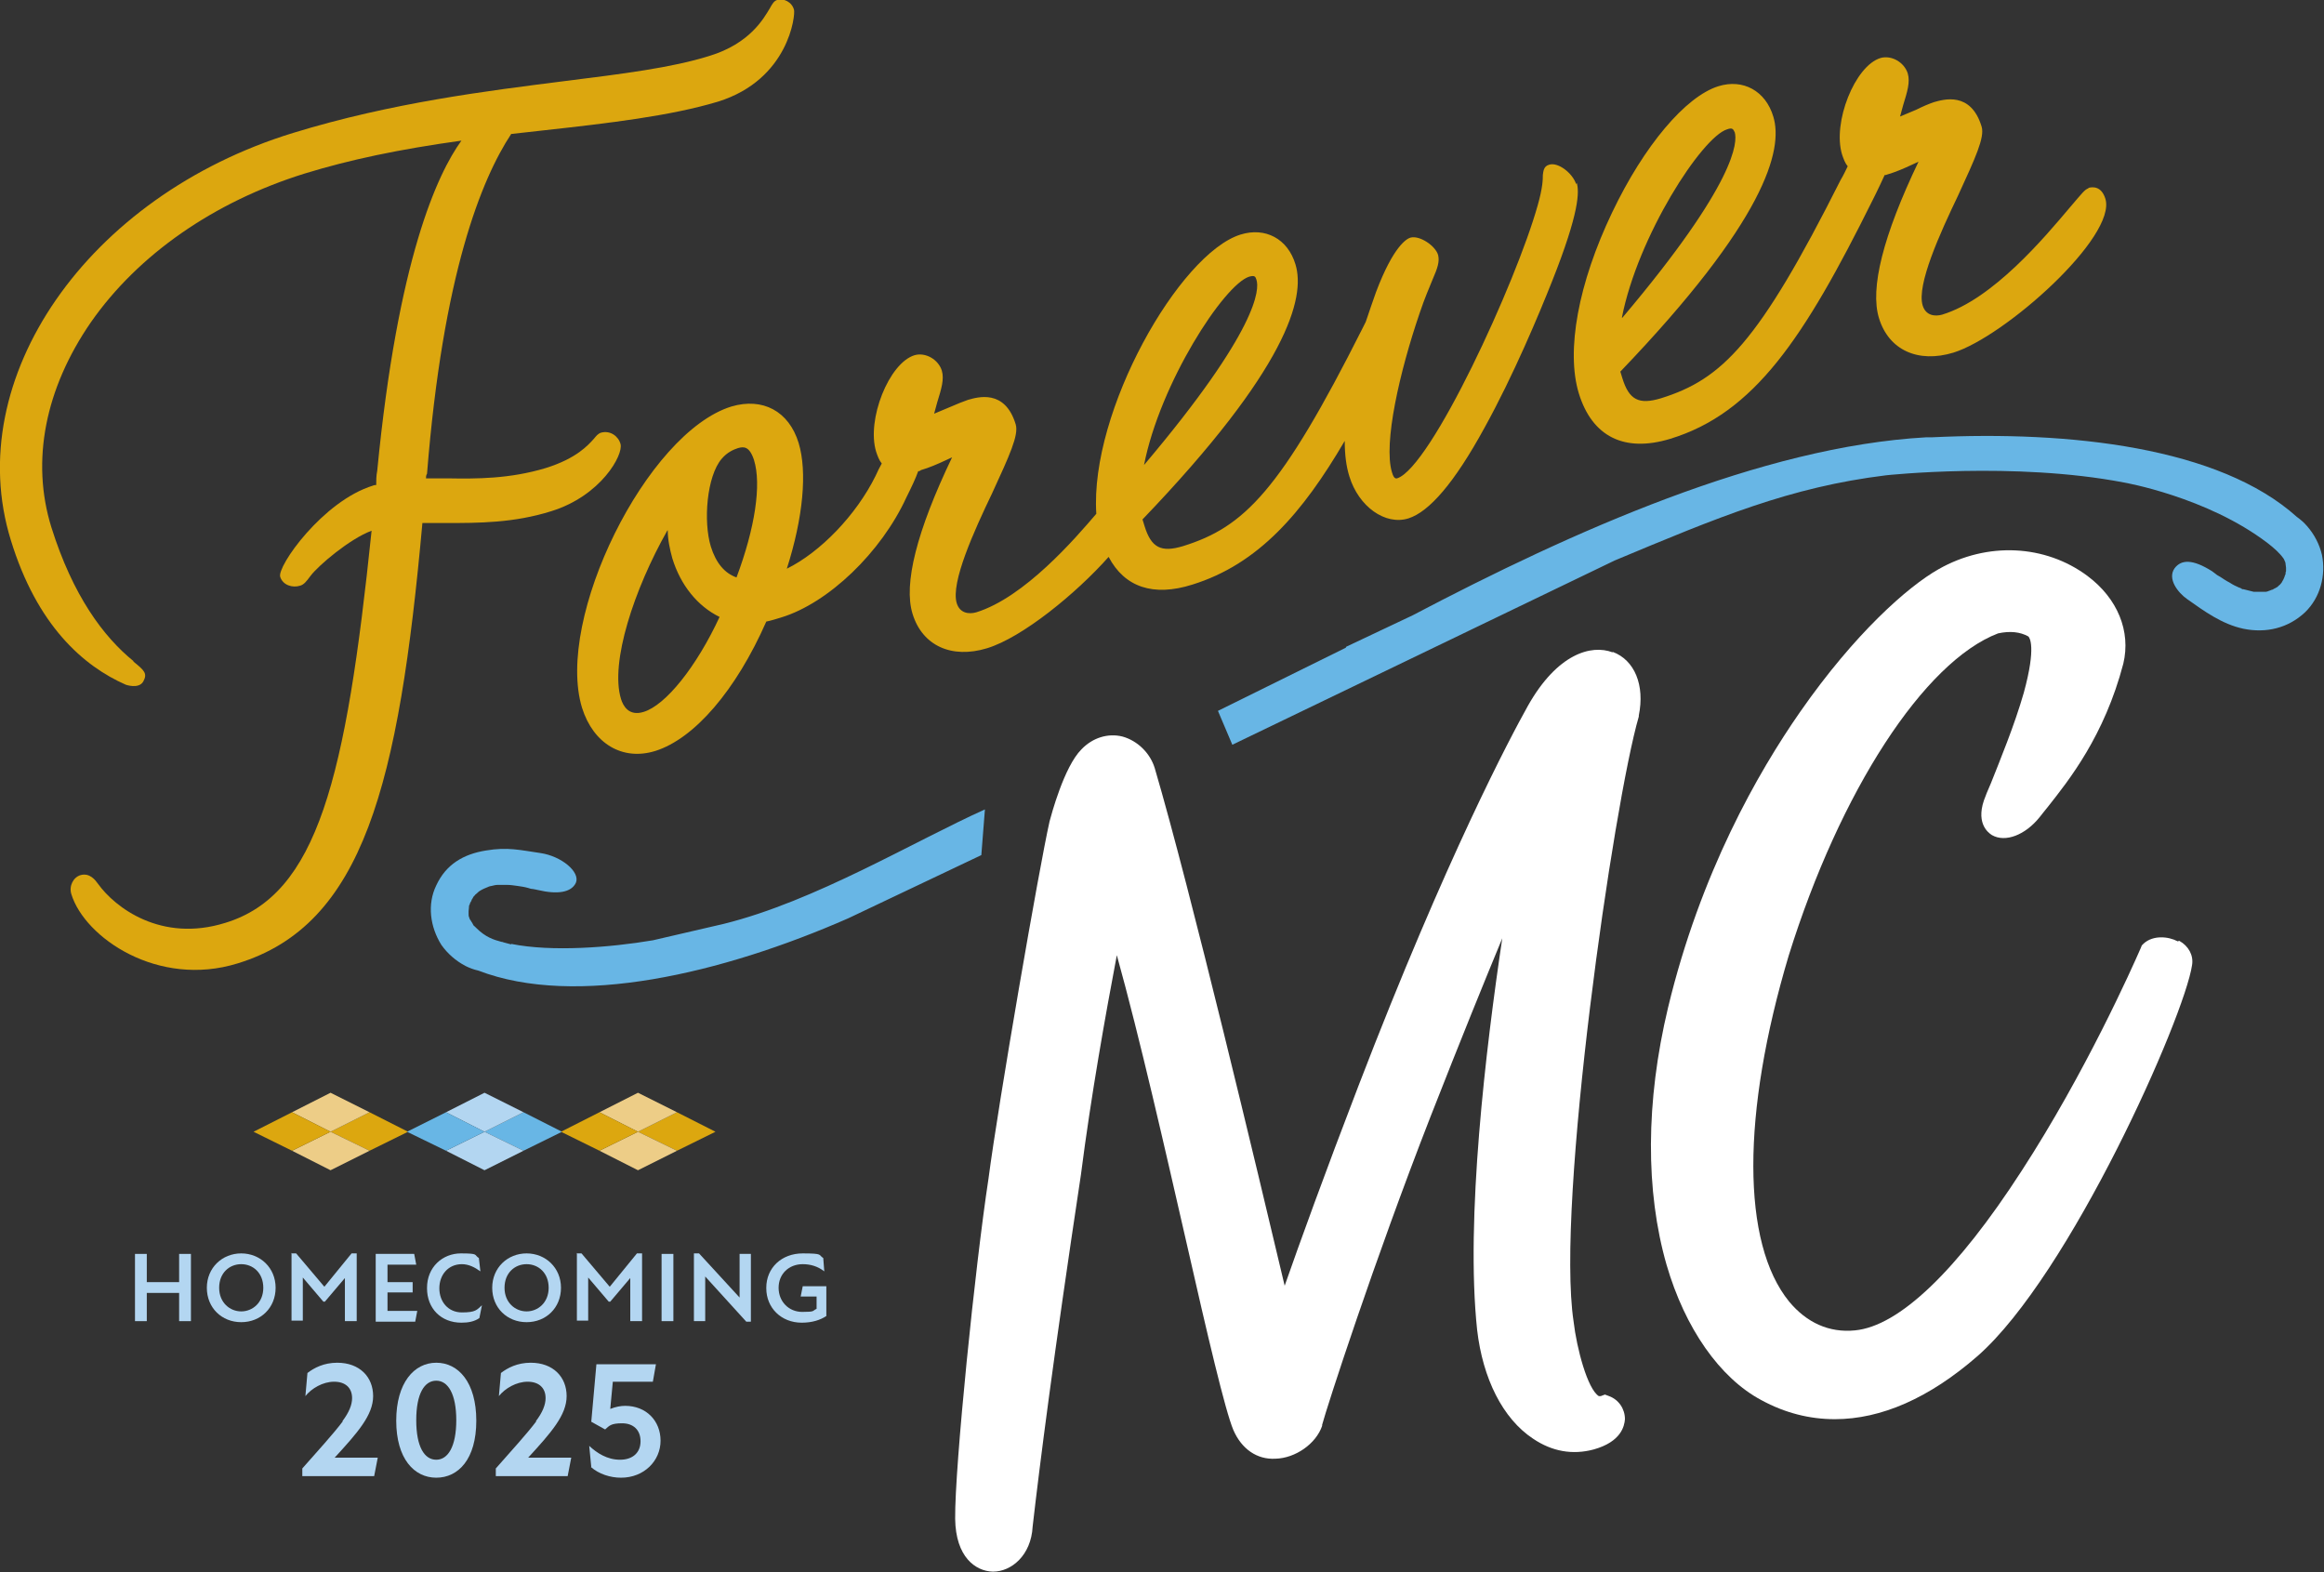 <?xml version="1.0" encoding="UTF-8"?>
<svg xmlns="http://www.w3.org/2000/svg" id="Layer_2" version="1.1" viewBox="0 0 452.8 306.3">
  <rect x="0" y="0" width="452.8" height="306.3" fill="#333333" stroke="none"/>
  <defs>
    <style>
      .st0 {
        fill: #dca70f;
      }

      .st1 {
        fill: #b3d6f1;
      }

      .st2 {
        fill: #edcd87;
      }

      .st3 {
        isolation: isolate;
      }

      .st4 {
        fill: #fff;
      }

      .st5 {
        fill: #68b6e5;
      }
    </style>
  </defs>
  <g id="Layer_1-2">
    <g>
      <g>
        <path class="st0" d="M406.9,36.7c-.7.2-1.2.9-3.6,3.7-4.9,5.8-15,17.9-24.9,20.9-1.4.4-3.2.2-3.8-1.8-1.2-4,3.4-14.1,6.9-21.4,3.4-7.4,5.2-11.3,4.6-13.4-2.1-7-7.5-5.3-9.3-4.8-.9.3-2.1.8-3.5,1.5-1,.4-2.1.9-3.1,1.3.2-.8.4-1.5.6-2.2.8-2.6,1.4-4.5.9-6.2-.7-2.2-3.2-3.6-5.3-3-5,1.5-9.4,12.6-7.5,18.8.3.9.6,1.7,1.1,2.3-.4.8-.8,1.7-1.4,2.7-16,31.8-23.1,38.8-35,42.5-4.3,1.3-6.2.3-7.5-3.9l-.4-1.3c28.2-29.4,31.8-43.2,29.8-49.7-1.5-5-5.9-7.4-10.7-5.9-6.4,2-14.5,11.6-20.7,24.6-6.6,13.8-9,26.9-6.5,35.2,2.6,8.5,8.9,11.6,17.8,8.9,16.4-5,26.1-19.6,39.4-46.4.2-.4.4-.8.6-1.2.6-1.2,1.2-2.5,1.8-3.8.2,0,.3,0,.5-.1,1.7-.5,3.3-1.2,4.8-1.9.4-.2.9-.4,1.3-.6-6.9,14.4-9.5,24.7-7.7,30.5,1.9,6.2,7.6,8.8,14.5,6.7,10-3.1,31.9-22.6,29.6-30-.8-2.5-2.5-2.3-3.3-2.1h0ZM316,61.9c3.1-15.9,15.6-35.2,20.5-36.7,1.1-.4,1.2,0,1.5.6.5,1.8.5,9.6-21.9,36.1Z"></path>
        <path class="st0" d="M26,128.8c-5.8-4.7-11.8-12.7-16-26.1-4-12.9-1.2-27,7.7-39.9,9.2-13.2,24-23.5,41.7-29,8.8-2.7,18.3-4.7,30.5-6.4-4.7,6.5-12.4,23.1-16.4,64.3-.2,1-.2,1.9-.2,2.8-.2,0-.4,0-.6.1-9.8,3-18.8,15.8-18.1,17.8.5,1.6,2.4,2.2,3.9,1.7.7-.2,1.2-.8,2-1.9,1.5-2,7.6-7.2,11.9-8.8-5,48.3-10.5,70.9-28.5,76.4-12.5,3.9-21.5-3-24.8-7.6-.5-.7-1.6-2.2-3.4-1.7-1.4.4-2.3,2.1-1.8,3.7,2.6,8.5,16.9,18.3,32.4,13.5,24.5-7.5,31.4-34.8,36-85.8,1.5,0,3.1,0,4.7,0,6.2,0,13.1,0,20.4-2.3,9.7-3,14.1-11,13.5-13.1-.4-1.5-2-2.7-3.8-2.2-.6.2-.9.6-1.4,1.2-1.1,1.2-3.3,3.8-9.4,5.7-7,2.1-13.4,2.1-19.1,2-1.4,0-2.8,0-4.2,0,0-.3,0-.6.2-.9h0c3.1-38.9,10.6-57.4,16.4-66.2,2.1-.2,4.3-.5,6.3-.7,12.7-1.4,24.7-2.8,34-5.6,13.8-4.3,15.1-16.9,14.8-17.9-.4-1.5-2-2.3-3.3-1.9-.6.2-.9.7-1.4,1.6-1.2,2-3.9,6.9-11.8,9.3-7.3,2.3-17,3.5-28.2,4.9-15,1.9-33.7,4.2-52.9,10.1C17,38.2-7.6,73.8,2.1,105.2c5.1,16.7,14.2,24.6,22.4,28.2,0,0,2.5.9,3.4-.6.9-1.6.2-2.2-1.9-3.9h0Z"></path>
        <path class="st0" d="M307.1,35.9c-.7-2.2-3.6-4.4-5.3-3.8-1.1.3-1.1,1.4-1.2,2,0,.8,0,2.4-1,5.9-4.2,15-20.8,51.1-27.4,53.2-.2,0-.6.2-1-1.2-1.7-5.6,1.5-19.6,5.4-31,1-3,1.9-5,2.5-6.5,1-2.3,1.4-3.5,1.1-4.8-.5-1.8-3.6-3.9-5.4-3.4-.7.2-3.3,1.6-6.7,10.6-.6,1.7-1.3,3.7-2,5.8l-.6,1.2c-16,31.8-23.1,38.8-35,42.5-4.3,1.3-6.2.3-7.5-3.9l-.4-1.3c28.2-29.4,31.8-43.2,29.8-49.7-1.5-5-5.9-7.3-10.7-5.8-11.9,3.7-29.4,34.4-28.1,54.4-4.1,4.8-14,16.3-23.4,19.2-1.4.4-3.2.2-3.8-1.8-1.2-4,3.4-14.1,6.9-21.4,3.4-7.4,5.2-11.3,4.6-13.4-2.1-7-7.5-5.3-9.3-4.8-.9.3-2.1.8-3.5,1.4-1,.4-2.1.9-3.1,1.3.2-.8.4-1.5.6-2.2.8-2.6,1.4-4.5.9-6.2-.7-2.2-3.2-3.6-5.3-3-5,1.5-9.4,12.6-7.5,18.8.3.9.6,1.7,1.1,2.3-.4.7-.8,1.5-1.2,2.4-3.8,7.7-10.8,14.9-17.3,18.1,3.2-10,4-18.9,2.3-24.5-1.9-6.2-7-8.9-13.1-7.1-16.5,5.1-34.4,41.3-29.1,58.7,2.2,7,7.9,10.4,14.3,8.4,7.6-2.4,15.7-11.8,21.6-25.2,1-.2,1.9-.5,2.9-.8,9.2-2.8,19.5-12.7,24.4-23.4,1-2,1.8-3.7,2.3-5.1.2,0,.3,0,.5-.2,1.7-.5,3.3-1.2,4.8-1.9.4-.2.9-.4,1.3-.6-6.9,14.4-9.5,24.7-7.7,30.5,1.9,6.2,7.6,8.8,14.5,6.7s17.4-10.7,23.7-17.8c3.1,5.9,8.7,7.8,16.3,5.4,12.9-4,21.5-14,29.7-28,0,2.7.3,5,.9,6.9,1.8,5.9,7,9.6,11.5,8.2,4.1-1.3,9-7,14.8-17.6,5.7-10.3,10.7-22.3,13.2-28.6,5.4-13.6,5.3-17.5,4.8-19.2h0ZM222.9,90.6c3.1-15.9,15.6-35.2,20.5-36.7,1.1-.3,1.2,0,1.4.6.6,1.8.5,9.6-21.9,36.1h0ZM140.6,89.4c1.1-1.3,2.3-1.8,3.2-2.1,1.1-.3,2.2-.4,3.1,2.3,1.5,4.8.2,13.3-3.4,22.9-2.3-.8-4-2.8-5-6-1.5-4.9-.8-13.7,2.1-17.1h0ZM130.1,103.3c0,1.8.4,3.7.9,5.5,1.6,5.2,4.9,9.3,9.2,11.4-4.5,9.7-10.5,17.2-14.8,18.5-2.9.9-4-1.2-4.4-2.5-2.2-7.1,2.6-21.5,9-32.8h0Z"></path>
      </g>
      <g>
        <polygon class="st0" points="64.4 220.5 72 216.7 79.5 220.5 72 224.2 64.4 220.5"></polygon>
        <polygon class="st2" points="56.9 216.7 64.4 212.9 72 216.7 64.4 220.5 56.9 216.7"></polygon>
        <polygon class="st2" points="56.9 224.2 64.4 220.5 72 224.2 64.4 228 56.9 224.2"></polygon>
        <polygon class="st0" points="49.4 220.5 56.9 216.7 64.4 220.5 56.9 224.2 49.4 220.5"></polygon>
        <polygon class="st5" points="94.4 220.5 102 216.7 109.5 220.5 102 224.2 94.4 220.5"></polygon>
        <polygon class="st1" points="86.9 216.7 94.4 212.9 102 216.7 94.4 220.5 86.9 216.7"></polygon>
        <polygon class="st1" points="86.9 224.2 94.4 220.5 102 224.2 94.4 228 86.9 224.2"></polygon>
        <polygon class="st5" points="79.3 220.5 86.9 216.7 94.4 220.5 86.9 224.2 79.3 220.5"></polygon>
        <polygon class="st0" points="124.3 220.5 131.9 216.7 139.4 220.5 131.9 224.2 124.3 220.5"></polygon>
        <polygon class="st2" points="116.8 216.7 124.3 212.9 131.9 216.7 124.3 220.5 116.8 216.7"></polygon>
        <polygon class="st2" points="116.8 224.2 124.3 220.5 131.9 224.2 124.3 228 116.8 224.2"></polygon>
        <polygon class="st0" points="109.3 220.5 116.8 216.7 124.3 220.5 116.8 224.2 109.3 220.5"></polygon>
      </g>
      <path class="st5" d="M262.3,126l12.9-6.1c31.2-16.4,68-32.9,100.1-34.7h1.1c26.8-1.3,56,1.9,71.1,15.5.7.5,1.4,1.1,2,1.8,1.4,1.6,2.4,3.5,2.9,5.6.8,4-.3,8.3-3.3,11.2-3.3,3.1-7.6,4.1-12,3.2-4.2-.9-7.6-3.4-11-5.8-1.7-1.2-3.9-3.9-2.4-6,1.3-1.7,3.5-1.8,7.3.6,0,0,.8.6.8.6.2.2.5.3.8.5.6.4,1.2.8,1.8,1.1.6.4,1.2.7,1.9,1,.2,0,.4.2.6.3,0,0,.1,0,.2,0,.1,0,.7.2.8.2.4.1.8.2,1.2.3.1,0,.6,0,.7,0,.5,0,1.1,0,1.7,0,0,0,.5-.1.6-.2.2,0,.4-.2.6-.2.1,0,.5-.3.6-.3,0,0,.3-.2.5-.3.1-.2.5-.4.5-.5,0,0,.3-.3.3-.4.2-.3.4-.7.5-1,0,0,.1-.4.2-.5,0-.2,0-.4.1-.6,0,0,0,0,0,0v-.7c0-.1-.1-.7-.1-.8,0-.2-.1-.4-.2-.6,0,0-.1-.3-.2-.4-.7-1-1.8-2-3.1-3-11.8-9-28-11.8-28-11.8-21.4-4.1-46.3-1.4-46.3-1.4-18.8,2.3-32.8,8.2-52.9,16.6l-74.5,35.9-2.8-6.6,24.9-12.3h0Z"></path>
      <path class="st5" d="M99.6,183.9c7.9,1.6,19.3.7,27.6-.7l13.8-3.2c17.8-4.4,37.1-16.1,50.9-22.3l-.7,8.9-25.9,12.3c-24.6,10.8-53.1,17.5-72.1,10.2-.9-.2-1.7-.5-2.5-.9-1.9-1-3.5-2.4-4.7-4.1-2.2-3.5-2.8-7.9-1-11.6,1.9-4.1,5.3-6.1,9.7-6.8,4.2-.7,6.5-.1,10.6.5s7.8,3.7,6.9,5.8c-.9,1.9-3.6,2.3-7.4,1.4,0,0-.9-.2-1-.2-.3,0-.6-.1-.9-.2-.7-.2-1.4-.3-2.1-.4-.7-.1-1.4-.2-2.1-.2-.2,0-.5,0-.7,0h-.2c-.2,0-.7,0-.8,0-.4,0-.8.1-1.2.2,0,0-.6.1-.7.2-.5.2-1,.4-1.5.7,0,0-.5.3-.5.4-.2.1-.3.3-.5.4,0,.1-.4.4-.4.5,0,0-.2.4-.3.5,0,.2-.3.6-.3.6,0,.1-.1.4-.2.5,0,.4-.1.8-.1,1.1,0,0,0,.4,0,.6,0,.2,0,.4.1.6,0,0,0,0,0,0,0,.1.2.6.3.6,0,.1.4.6.4.7.1.2.2.4.4.5,0,0,.2.2.3.3,1.8,1.8,3.4,2.3,4.9,2.7.1,0,.2,0,.4.1l1.5.4h0Z"></path>
      <path class="st4" d="M314.2,127.1c-4.2-1.6-10.8.3-16.5,10.4-3.4,6.1-15.8,29.3-33,74-6.5,16.9-11.5,30.7-14.4,39-5.1-21.5-18.3-77-25.3-100.8-.9-3-3.4-5.4-6.3-6.2-2.8-.7-5.8.2-8,2.5-3.4,3.4-5.9,12.9-6.2,14-2,8.8-10,55-11.9,69.6-2.6,17-6.6,56.2-6.5,66.3.1,7.5,4,10.2,7.3,10.3h.1c3.5,0,7.4-3.1,7.7-8.8,1.4-12.2,4-32.7,9.4-68.5,2-15.6,4.8-31.2,7-42.8,4.5,16.2,9.4,37.8,13.5,55.7,4.2,18.5,7.6,33,9.2,36.8,1.6,3.7,4.6,5.8,8.2,5.6,3.9-.1,7.9-2.9,9.1-6.4v-.2c.9-3.4,10.1-31.8,21.1-60,6-15.3,10.6-26.6,14-34.8-3.2,21.4-7.2,54.7-4.9,76.3,1.1,9.5,5,17.3,10.9,21.2,3.7,2.5,7.7,3.2,11.8,2.1,5.4-1.5,6-4.6,6.1-5.9,0-2-1.2-3.8-3.1-4.5l-.8-.3-.8.3c-.1,0-.2,0-.4,0-2.2-1.4-4.3-9.3-4.9-14.5-3.5-22.9,7.8-101.1,12.7-117.9v-.2c1.2-5.9-.8-10.8-5.1-12.4h0Z"></path>
      <path class="st4" d="M424.3,183.4c-1.9-1-4.8-1.2-6.6.4l-.4.4-.2.5c-1.7,3.9-10.8,24.3-23.2,43.4-12.6,19.5-23.9,30.3-32.5,31.1-5,.5-9.4-1.5-12.8-5.6-9.3-11.4-9.3-36.6-.1-67.4,10-32.1,26.4-57.3,40.8-62.8,2.3-.5,4.3-.3,5.9.6.2.2,1.6,1.9-.9,11-1.8,6.3-4.7,13.3-6.4,17.6-.4,1-.8,1.8-1,2.4-2.2,5.2.4,7.2,1.2,7.7,2.6,1.5,6.5,0,9.3-3.5.5-.6,1-1.3,1.6-2,4.1-5.2,11-13.8,14.7-27.9,1.5-6.3-1.1-12.7-7-17.1-8.2-6.1-19.5-6.7-29-1.3-6,3.4-16.3,12.5-26.9,27.7-8.3,11.9-19.5,31.5-25.8,57.7-4.4,18.4-4.4,35.8-.3,50.1,3.6,12.4,10.4,22.1,18.5,26.4,4.6,2.5,9.4,3.7,14.3,3.7,9,0,18.4-4.1,27.8-12.3,18-15.8,40.3-66,41.8-76.2.3-1.9-.7-3.7-2.5-4.7h0Z"></path>
      <g class="st3">
        <g class="st3">
          <path class="st1" d="M34.9,251.9h-6.3v5.5h-2.3v-13.1h2.3v5.5h6.3v-5.5h2.3v13.1h-2.3v-5.5Z"></path>
          <path class="st1" d="M40.3,250.9c0-3.9,3-6.7,6.7-6.7s6.7,2.8,6.7,6.7-2.9,6.7-6.7,6.7-6.7-2.8-6.7-6.7ZM47,255.5c2.2,0,4.3-1.7,4.3-4.6s-2-4.6-4.3-4.6-4.3,1.7-4.3,4.6,2.1,4.6,4.3,4.6Z"></path>
          <path class="st1" d="M56.7,244.2h1l5.5,6.5h0l5.3-6.5h1v13.2h-2.3v-8.4l-3.9,4.6h-.3l-4-4.7v8.4h-2.2v-13.2Z"></path>
        </g>
        <g class="st3">
          <path class="st1" d="M73.2,244.3h7.5l.4,2.1h-5.6v3.4h4.9v2h-4.9v3.6h5.8l-.4,2.1h-7.7v-13.1Z"></path>
        </g>
        <g class="st3">
          <path class="st1" d="M83.2,250.9c0-4,3-6.7,6.6-6.7s2.5.3,3.5.9l.3,2.6c-1.1-.8-2.3-1.4-3.6-1.4-2.7,0-4.4,2.1-4.4,4.7s1.7,4.7,4.4,4.7,2.9-.5,3.9-1.4l-.5,2.5c-1,.7-2.2.9-3.5.9-4,0-6.7-2.8-6.7-6.7Z"></path>
        </g>
        <g class="st3">
          <path class="st1" d="M95.9,250.9c0-3.9,3-6.7,6.7-6.7s6.7,2.8,6.7,6.7-2.9,6.7-6.7,6.7-6.7-2.8-6.7-6.7ZM102.6,255.5c2.2,0,4.3-1.7,4.3-4.6s-2-4.6-4.3-4.6-4.3,1.7-4.3,4.6,2.1,4.6,4.3,4.6Z"></path>
          <path class="st1" d="M112.3,244.2h1l5.5,6.5h0l5.3-6.5h1v13.2h-2.3v-8.4l-3.9,4.6h-.3l-4-4.7v8.4h-2.2v-13.2Z"></path>
          <path class="st1" d="M128.9,244.3h2.3v13.1h-2.3v-13.1Z"></path>
          <path class="st1" d="M137.4,248.7h0v8.7s-2.2,0-2.2,0v-13.2h1l7.9,8.6h0v-8.5s2.2,0,2.2,0v13.2h-.9l-8-8.8Z"></path>
          <path class="st1" d="M149.3,250.9c0-3.9,3-6.7,7.1-6.7s3,.3,4,.9l.2,2.6c-1.3-1-2.7-1.4-4.2-1.4-2.7,0-4.7,1.9-4.7,4.6s2,4.7,4.6,4.7,1.9-.2,2.8-.6v-2.4h-3.1l.4-2h4.6v5.8c-1.2.8-2.8,1.3-4.8,1.3-4,0-6.9-2.9-6.9-6.7Z"></path>
        </g>
      </g>
      <g class="st3">
        <g class="st3">
          <path class="st1" d="M66.7,276.9c1.3-1.7,1.9-3.2,1.9-4.5,0-2-1.3-3.2-3.5-3.2s-4.4,1.3-5.6,2.8l.4-4.5c1.3-1,3.2-2,5.8-2,4.4,0,7,2.8,7,6.5s-3,7.1-7.5,12h8.4l-.7,3.6h-14v-1.5c3-3.4,6.1-6.8,7.9-9.2Z"></path>
          <path class="st1" d="M77.2,276.8c0-7.4,3.5-11.3,7.8-11.3s7.8,3.8,7.8,11.3-3.5,11.1-7.8,11.1-7.8-3.7-7.8-11.1ZM85,284.4c2.3,0,3.9-2.6,3.9-7.7s-1.6-7.7-3.9-7.7-3.9,2.5-3.9,7.7,1.6,7.7,3.9,7.7Z"></path>
          <path class="st1" d="M104.4,276.9c1.3-1.7,1.9-3.2,1.9-4.5,0-2-1.3-3.2-3.5-3.2s-4.4,1.3-5.6,2.8l.4-4.5c1.3-1,3.2-2,5.8-2,4.4,0,7,2.8,7,6.5s-3,7.1-7.5,12h8.4l-.7,3.6h-14v-1.5c3-3.4,6.1-6.8,7.9-9.2Z"></path>
          <path class="st1" d="M115.2,285.8l-.4-4.1c1.5,1.4,3.5,2.7,6,2.7s4-1.4,4-3.6-1.4-3.5-3.6-3.5-2.5.5-3.3,1.2l-2.7-1.5,1-11.2h11.6l-.6,3.4h-7.8l-.5,5.3c1-.4,2-.6,2.9-.6,4.1,0,6.9,2.9,6.9,6.8s-3.2,7.2-7.7,7.2c-2.1,0-4.3-.7-5.9-2.1Z"></path>
        </g>
      </g>
    </g>
  </g>
</svg>
